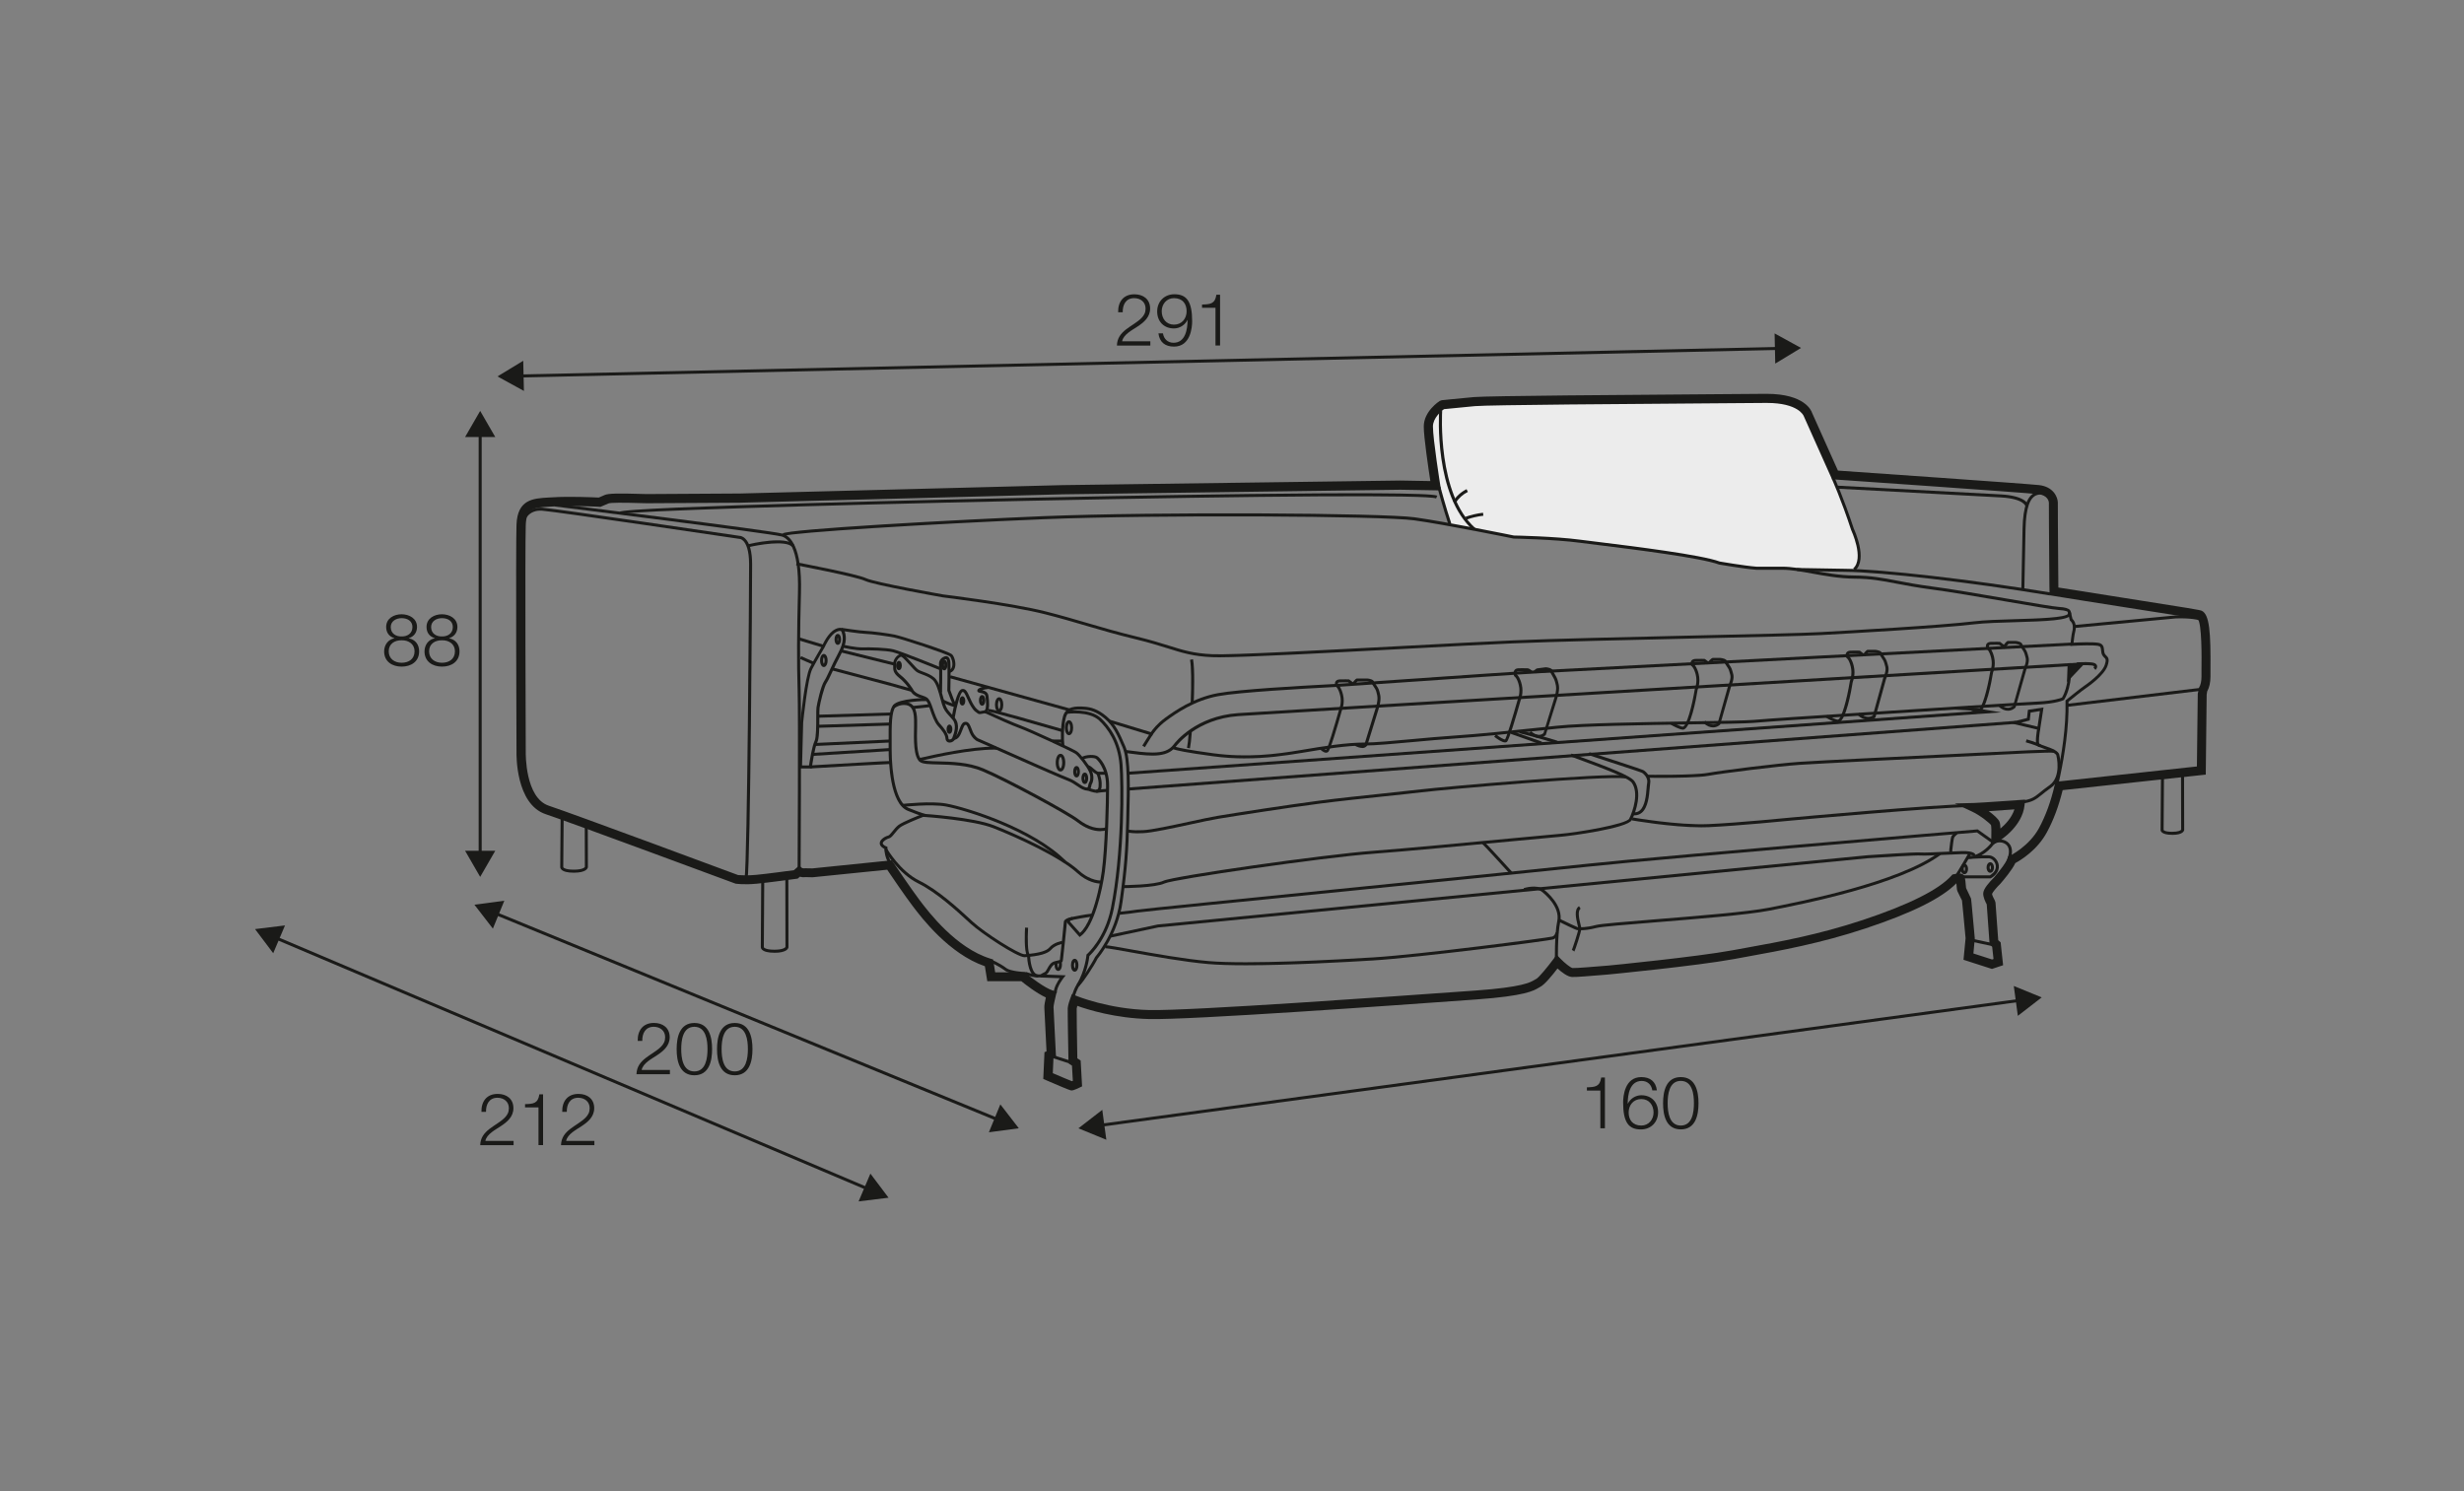 <?xml version="1.0" encoding="UTF-8"?>
<svg xmlns="http://www.w3.org/2000/svg" id="_org_100_Q" viewBox="0 0 570 345">
  <rect x="0" y="0" width="570" height="345" fill="#808080" stroke="none"/>
  <defs>
    <style>.cls-1{fill:#1a1a18;}.cls-2{fill:#ececec;}</style>
  </defs>
  <path class="cls-2" d="M335.15,121.15s5.33,1.19,6.65,1.45c1.32,.26,8.32,1.65,8.32,1.65,0,0,4.39,.11,6.76,.25s17.6,1.84,17.6,1.84l19.76,3s3.95,1,4.53,1.09,5,.75,5,.75c0,0,5.86,.24,7.76,.28,1.9,.04,11.75,.41,11.75,.41l5.65-.13s1.15-.83,1.15-2.01c0-1.18-.14-3.57-.76-5.24-.62-1.67-4.14-11.22-4.14-11.22l-5.4-13.91s-2.91-7.42-8.42-7.3-75.98,1.39-75.98,1.39c0,0-4.01,.71-4.48,3.22-.47,2.51,0,7.34,0,7.34l2.3,9.91,1.95,7.2Z"></path>
  <path class="cls-1" d="M281.74,152.07c-.52,0-.96,0-1.3-.02-4.4-.19-6.87-.96-10.3-2.04-1.96-.61-4.18-1.31-7.24-2.05-4.59-1.11-8.13-2.15-11.56-3.16-2.9-.85-5.9-1.74-9.56-2.67-7.89-2.01-23.53-3.9-23.69-3.92-.66-.12-15.81-2.79-18.01-3.81-2.12-.99-15.78-3.59-15.92-3.61l.13-.69c.57,.11,13.89,2.64,16.08,3.67,2.12,.99,17.66,3.73,17.82,3.76,.14,.02,15.82,1.92,23.76,3.94,3.67,.93,6.68,1.82,9.58,2.67,3.42,1,6.95,2.04,11.52,3.15,3.09,.75,5.32,1.45,7.29,2.06,3.37,1.06,5.81,1.82,10.11,2.01,4.46,.2,25.62-.94,44.3-1.92,9.93-.53,19.31-1.03,25.26-1.28,9.15-.39,26.54-.78,41.89-1.13,13.72-.31,25.57-.58,29.31-.79,6.38-.35,27.8-1.57,35.36-2.48,2.51-.3,6.14-.41,9.65-.51,4.96-.14,11.74-.34,12.2-1.27,.02-.03-.02-.1-.05-.15l.57-.41c.28,.39,.19,.71,.11,.87-.62,1.24-5.27,1.44-12.81,1.66-3.49,.1-7.11,.2-9.59,.5-7.58,.91-29.01,2.13-35.4,2.48-3.75,.21-15.61,.48-29.33,.79-15.34,.35-32.73,.75-41.87,1.13-5.94,.25-15.32,.75-25.25,1.28-17.27,.92-36.68,1.95-43.07,1.95Z"></path>
  <path class="cls-1" d="M187.76,177.79h-2.91l.28-10.66c.04-.45,1.04-10.47,2.19-12.66,1.07-2.04,2.73-4.83,2.89-5.1,.13-.3,1.3-2.96,3.01-3.8,.07-.04,.89-.49,1.55-.24,.28,.11,.49,.34,.6,.66,.28,.85,.81,2.44-.89,5.54-.78,1.43-1.42,2.82-1.94,3.93-.52,1.13-.94,2.01-1.29,2.54-.61,.9-1.48,4.53-1.66,5.76-.05,.33-.05,1.19-.05,2.18,0,2.67-.04,4.95-.47,5.81-.61,1.22-1.25,5.7-1.25,5.74l-.04,.3Zm-2.2-.7h1.59c.16-1.05,.71-4.51,1.28-5.65,.39-.79,.39-3.62,.39-5.5,0-1.06,0-1.9,.06-2.29,.16-1.03,1.01-4.93,1.77-6.05,.33-.48,.73-1.35,1.24-2.44,.52-1.12,1.17-2.52,1.96-3.97,1.55-2.83,1.1-4.18,.83-4.98-.05-.15-.13-.2-.19-.22-.27-.1-.77,.09-.98,.21-1.55,.76-2.69,3.45-2.7,3.47l-.02,.04s-1.77,2.97-2.88,5.09c-1.08,2.06-2.1,12.27-2.11,12.37l-.26,9.92Z"></path>
  <polygon class="cls-1" points="190.41 149.86 184.65 148.12 184.86 147.45 190.61 149.19 190.41 149.86"></polygon>
  <polygon class="cls-1" points="188.1 153.79 185.04 152.45 185.32 151.81 188.38 153.15 188.1 153.79"></polygon>
  <path class="cls-1" d="M219.68,171.8c-.05,0-.1,0-.15,0-.47-.06-.78-.42-.81-.93-.05-.92-.89-1.96-1.79-2.95-.75-.83-1.31-2.43-1.76-3.72-.23-.66-.43-1.23-.6-1.55-.36-.69-.55-.75-1.32-1.02-.21-.07-.46-.16-.75-.27-1.38-.53-1.77-1.27-1.85-1.46-.12-.21-1.11-1.85-2.69-3.1-1.37-1.09-1.35-1.88-1.34-2.58,0-.16,0-.33,0-.51-.08-.79,.53-1.76,1.15-2.16,.41-.27,.82-.32,1.17-.12,.46,.25,1.2,1.08,1.99,1.95,.57,.64,1.17,1.3,1.48,1.52,.26,.18,.68,.34,1.18,.53,.8,.3,1.8,.68,2.6,1.37,1.02,.89,1.58,2.97,2.03,4.64,.13,.5,.26,.97,.39,1.36,.37,1.16,.72,1.54,1.42,2.32,.25,.28,.54,.59,.88,1,1.29,1.55,.49,3.69,.15,4.61l-.09,.23c-.16,.48-.73,.85-1.27,.85Zm-8.39-12.19s.29,.63,1.46,1.08c.28,.11,.52,.19,.72,.26,.81,.28,1.22,.42,1.71,1.35,.2,.37,.4,.97,.64,1.65,.43,1.23,.96,2.76,1.62,3.48,.98,1.08,1.91,2.24,1.97,3.38,.01,.22,.11,.26,.21,.27,.24,.04,.6-.15,.67-.37,.02-.07,.05-.16,.09-.26,.3-.8,1-2.68-.03-3.92-.33-.4-.61-.71-.86-.98-.72-.79-1.15-1.27-1.57-2.57-.13-.4-.26-.88-.4-1.4-.42-1.58-.95-3.55-1.81-4.3-.7-.61-1.6-.94-2.39-1.24-.54-.2-1.01-.38-1.34-.62-.37-.27-.97-.92-1.59-1.62-.65-.72-1.45-1.61-1.81-1.81-.14-.08-.32,.01-.45,.09-.48,.32-.89,1.05-.84,1.51,.02,.2,.02,.4,.01,.59-.01,.64-.02,1.14,1.07,2.01,1.76,1.4,2.83,3.24,2.88,3.32l.02,.05Z"></path>
  <polygon class="cls-1" points="210.86 160.07 205.92 158.67 192.38 155.08 192.56 154.4 206.11 158 211.05 159.39 210.86 160.07"></polygon>
  <path class="cls-1" d="M219.82,155.66l-.23-.66c.35-.12,.57-.38,.67-.8,.2-.82-.16-1.97-.49-2.32-.63-.55-10.96-3.98-12.9-4.37-1.54-.31-5.16-.8-6.61-.85s-5.5-.68-5.68-.71l.11-.69s4.18,.65,5.59,.7c1.51,.06,5.12,.54,6.72,.87,1.4,.28,12.56,3.82,13.27,4.58,.51,.54,.91,1.95,.66,2.96-.16,.64-.54,1.09-1.12,1.29Z"></path>
  <path class="cls-1" d="M220.7,163.35c-.11-.07-.37-.23-1.54-3.5l-.02-.12c0-.05,.11-5.1,0-6.43-.04-.48-.16-.72-.25-.78h-.02s-.09,0-.09,0c-.1,.03-.94,.28-.86,1.19,.11,1.24,0,6.26,0,6.48l-.7-.02c0-.05,.11-5.2,0-6.4-.1-1.21,.86-1.79,1.39-1.93,.12-.05,.4-.07,.66,.09,.33,.21,.53,.65,.58,1.32,.1,1.3,.01,5.82,0,6.44,.48,1.35,1.1,2.91,1.27,3.12l-.41,.56Z"></path>
  <path class="cls-1" d="M221.19,163.62c-.98,0-3.06-1.03-3.3-1.15l.31-.63c.84,.42,2.37,1.08,2.98,1.08h.05l.04,.7s-.05,0-.08,0Z"></path>
  <path class="cls-1" d="M251.4,182.9c-.15,0-.33-.03-.51-.09-.67-.2-1.24-.59-1.85-1.01-.59-.4-1.19-.81-1.93-1.09-1.55-.59-7.75-3.33-8.01-3.44l-13.15-5.82c-.06-.03-1-.54-1.57-1.87-.11-.26-.21-.51-.3-.75-.39-1.01-.5-1.2-.83-1.1-.19,.06-.44,.73-.61,1.17-.39,1.02-.86,2.28-2.02,2.28v-.7c.68,0,1.04-.97,1.36-1.83,.29-.77,.54-1.43,1.06-1.59,1-.31,1.35,.62,1.7,1.52,.08,.23,.18,.47,.28,.72,.48,1.09,1.23,1.51,1.24,1.52l13.12,5.81c.06,.03,6.45,2.85,7.98,3.43,.82,.31,1.49,.77,2.08,1.17,.56,.38,1.09,.75,1.66,.92,.21,.06,.37,.07,.45,.03,.11-.07,.16-.32,.2-.53,.04-.22,.08-.43,.2-.6,.21-.3,.5-1.34-.03-2.49-.57-1.25-2.45-3.65-3.16-4.15-.71-.5-10.41-5.01-12.85-5.91-1.95-.72-5.49-2.29-7.97-3.46-.09-.04-.44,.04-.63,.08-.41,.08-.79,.16-1.06,0-.53-.33-.91-.66-1.17-1.02-.68-.91-1.1-1.85-1.43-2.61-.45-1.02-.68-1.45-.99-1.39-.47,.16-1.31,2.96-1.84,6.12l-.69-.11c.32-1.91,1.19-6.39,2.36-6.68,.93-.23,1.32,.71,1.8,1.78,.32,.73,.72,1.63,1.36,2.48,.21,.28,.54,.56,.98,.84,.1,.04,.37-.05,.55-.08,.38-.08,.78-.16,1.08-.02,2.84,1.34,6.24,2.82,7.91,3.44,2.32,.86,12.18,5.4,13.01,6,.78,.55,2.76,3.07,3.39,4.43,.64,1.39,.32,2.7-.03,3.19-.03,.04-.06,.21-.08,.32-.06,.33-.15,.77-.53,1-.14,.09-.31,.13-.5,.13Z"></path>
  <path class="cls-1" d="M217.41,155.06c-.82-.36-9.38-3.8-10.93-4.17-1.6-.37-5.33-.47-6.89-.42-1.64,.06-4.44-.58-4.56-.6l.15-.68s2.83,.65,4.38,.59c1.58-.05,5.4,.05,7.07,.44,1.64,.38,10.21,3.84,11.05,4.21l-.28,.64Z"></path>
  <polygon class="cls-1" points="206.87 154 194.46 150.93 194.63 150.25 207.03 153.33 206.87 154"></polygon>
  <polygon class="cls-1" points="247.59 164.66 219.71 156.91 219.89 156.24 247.77 163.99 247.59 164.66"></polygon>
  <path class="cls-1" d="M227.76,165.02v-.7s.06,0,.1-.05c.29-.33,.33-1.58,.1-3.18-.07-.53-.54-.65-1.13-.76-.32-.06-.58-.11-.7-.33-.07-.12-.07-.25-.02-.39,.29-.73,2.45-.9,2.47-.9v.7c-.26,0-.93,.13-1.39,.27,.56,.12,1.34,.38,1.47,1.31,.19,1.34,.3,3.08-.27,3.74-.17,.19-.39,.3-.63,.3Z"></path>
  <path class="cls-1" d="M245.55,169.34c-6.43-1.87-16.24-4.65-16.94-4.67v-.29s-.27-.31-.27-.31c.2-.17,.42-.33,17.4,4.6l-.2,.67Z"></path>
  <path class="cls-1" d="M258.93,211.66l-.08-.7c2.19-.24,3.74-.41,4.21-.51,.72-.14,25.88-2.68,52.5-5.36,22.57-2.27,45.9-4.62,51.85-5.27,7.8-.85,32.91-3.08,74.63-6.63l2.66-.23c8.71-.74,12.69-1.06,12.69-1.06h.13s3.98,2.82,3.98,2.82l-.4,.57-3.77-2.69c-.74,.06-4.75,.38-12.56,1.05l-2.66,.23c-41.71,3.55-66.82,5.78-74.62,6.63-5.95,.65-29.29,3-51.85,5.27-25.42,2.56-51.72,5.2-52.44,5.35-.49,.1-2,.27-4.27,.52Z"></path>
  <path class="cls-1" d="M249.74,216.79l-2.94-3.33c-.05-.15-.05-.42,.09-.67,.19-.32,.57-.53,1.13-.64l.3-.06c.74-.15,2.65-.53,4.15-.7,1.18-3.09,2.02-6.97,2.4-9.78,.74-5.46,.99-15.93,.99-19.86,0-4.22-2.22-6.08-2.31-6.16-.41-.33-2.17-.31-2.98,.15l-.34-.61c.96-.53,3.04-.67,3.77-.08,.26,.21,2.57,2.23,2.57,6.7,0,3.95-.25,14.46-.99,19.95-.57,4.18-2.46,12.69-5.58,14.91l-.25,.18Zm-2.26-3.59l2.36,2.64c.87-.75,1.66-2.08,2.34-3.71-1.4,.19-3.04,.51-3.71,.65l-.31,.06c-.47,.08-.61,.23-.65,.29-.02,.02-.02,.05-.03,.07Z"></path>
  <path class="cls-1" d="M244.45,229.75h-.7c0-1.22,.87-2.66,1.4-3.43l-4.5-.17,.04-.37c.04-.43,.41-.6,.7-.73,.19-.09,.39-.18,.5-.33,.13-.19,.25-.4,.38-.63,.37-.68,.79-1.45,1.72-1.69,.32-.09,.57-.15,.77-.19,.17-.04,.34-.08,.43-.11,0-.02,0-.03,0-.05,0-.1,.01-.24,.04-.42,.13-.81,.81-7.66,.86-8.25,0-.09,0-.23,.1-.39,.24-.39,.84-.66,1.85-.84l.13,.69c-1.05,.19-1.31,.43-1.36,.5v.06c-.04,.3-.74,7.47-.88,8.34-.02,.15-.03,.26-.04,.34-.03,.58-.27,.63-.97,.8-.19,.05-.43,.11-.75,.19-.64,.17-.95,.74-1.29,1.35-.14,.25-.27,.49-.42,.7-.12,.16-.27,.28-.42,.37l4.5,.17-.44,.54s-1.65,2.05-1.65,3.53Z"></path>
  <path class="cls-1" d="M240.19,226.15c-1.13,0-2.19-.34-2.62-.47-.07-.02-.12-.04-.15-.05l.06-.69c.07,0,.13,.02,.3,.07,.54,.17,2.2,.7,3.52,.29l.21,.67c-.43,.13-.89,.18-1.33,.18Z"></path>
  <path class="cls-1" d="M237.58,225.64c-.4-.02-3.96-.21-5.11-1.06-1.69-1.26-3.34-1.89-3.36-1.9l.25-.65c.07,.03,1.75,.67,3.52,1.99,.83,.62,3.7,.88,4.73,.92l-.03,.7Z"></path>
  <path class="cls-1" d="M248.55,230.81l-.67-.19c.07-.25,.72-2.49,1.5-3.22,.66-.62,3.02-4.13,3.95-5.99l.05-.07c.05-.05,4.57-5.28,5.61-12.75,1.12-7.97,1.38-12.2,1.54-18.68l.02-.99c.17-6.48,.34-13.17-.85-15.96-1.32-3.08-2.22-5.05-4.15-6.68-1.94-1.65-3.5-1.97-4.64-2.06-2.35-.19-3.81,.03-4.31,1.68-.59,1.97-.53,5.68-.38,6.47l-.69,.13c-.18-.96-.23-4.72,.39-6.81,.69-2.33,2.97-2.34,5.03-2.18,1.25,.1,2.94,.44,5.04,2.23,2.04,1.74,2.98,3.77,4.34,6.94,1.25,2.92,1.08,9.7,.91,16.25l-.02,.99c-.16,6.51-.43,10.76-1.54,18.76-1.03,7.36-5.35,12.6-5.75,13.08-.92,1.83-3.31,5.42-4.08,6.15-.54,.51-1.13,2.27-1.31,2.9Z"></path>
  <path class="cls-1" d="M266.53,170.22l-9.96-3.03,.2-.67,9.45,2.87c.38-.55,1.46-1.99,3.31-3.33,2.09-1.5,6.43-4.63,12.2-5.69,5.03-.92,19.29-1.7,25.38-2.03l1.59-.09c1.67-.09,8.48-.56,16.36-1.11,11.71-.81,26.28-1.82,31.32-2.1,8.36-.46,121.74-6.32,122.88-6.38l.04,.7c-1.15,.06-114.52,5.91-122.88,6.38-5.04,.28-19.61,1.29-31.31,2.1-7.88,.55-14.69,1.02-16.37,1.11l-1.59,.09c-5.55,.3-20.31,1.11-25.3,2.02-5.61,1.03-9.87,4.09-11.91,5.57-2.18,1.57-3.26,3.33-3.27,3.35l-.14,.23Z"></path>
  <path class="cls-1" d="M460.57,195.68l.08-1.93c.05-1.23,.02-2.57-.07-2.86-.25-.39-2.42-2.2-4.36-3.11l-4.02-1.89,4.44-.11c1.36-.03,10.5-.69,10.59-.69l1.24-.09-.12,1.24c-.5,5.11-5.88,8.34-6.11,8.48l-1.67,.98Zm-.51-8.01c1.19,.87,2.23,1.82,2.48,2.44,.14,.34,.21,.94,.23,1.59,1.16-.98,2.62-2.53,3.23-4.44-1.49,.11-3.92,.27-5.94,.41Z"></path>
  <path class="cls-1" d="M471.92,168.96l-7.35-1.74,4.34-1.1,.21-1.89,3.61-.55-.81,5.28Zm-4.41-1.76l3.83,.91,.55-3.59-2.14,.33-.21,1.84-2.04,.52Z"></path>
  <path class="cls-1" d="M467.66,185.93l-.08-.69c2.33-.27,3.02-.83,4.39-1.94,.53-.43,1.2-.97,2.09-1.59,2.89-2.01,1.66-6.84,1.65-6.89-.07-.59-1.88-1.22-2.85-1.57-1.08-.38-1.56-.56-1.72-.85-.42-.78,.05-3.41,.15-3.93l.69,.13c-.22,1.19-.44,3.06-.22,3.47,.1,.09,.78,.33,1.33,.52,1.5,.53,3.2,1.13,3.3,2.1,.05,.17,1.36,5.31-1.94,7.59-.87,.6-1.5,1.11-2.05,1.56-1.38,1.12-2.22,1.8-4.75,2.09Z"></path>
  <polygon class="cls-1" points="478.15 157.83 478.32 153.48 482.57 153.18 478.15 157.83"></polygon>
  <path class="cls-1" d="M288.07,175.47c-2.37,0-4.86-.14-7.48-.5-6.45-.86-8.53-1.39-9.16-1.6-1.09,1-2.62,1.45-4.82,1.45-1.79,0-4.12-.32-5.37-.49-.41-.05-.79-.11-.87-.11v-.7c.12,0,.38,.04,.97,.11,1.24,.17,3.54,.48,5.27,.48,2.44,0,3.9-.55,4.87-1.85,.5-.67,5.19-6.57,14.87-7.27,5.64-.41,190.56-11.45,192.43-11.57l.35-.02,.02,.35c.01,.2,.31,4.95-1.62,8.09l-.05,.09-.09,.05c-.07,.03-1.74,.83-5.9,1.03-4.09,.19-26.49,1.62-37.58,2.33l-6.15,.4c-9.01,.58-18.33,1.18-22.08,1.51-1.78,.15-7.32,.24-14.33,.34-11.22,.17-25.19,.38-31.04,1l-3.44,.36c-7.93,.84-14.19,1.5-20.6,1.94-2.93,.2-6.16,.5-9.27,.78-4.58,.42-8.91,.82-11.38,.82-4.12,0-9.4,.84-14.46,1.7-4.02,.68-8.33,1.27-13.08,1.27Zm-16.11-2.67c.84,.23,3.08,.72,8.73,1.48,7.77,1.04,14.37,.25,20.35-.77,5.3-.9,10.4-1.71,14.58-1.71,2.44,0,6.75-.4,11.31-.82,3.12-.29,6.35-.58,9.29-.78,6.4-.44,12.65-1.1,20.58-1.94l3.45-.36c5.88-.62,19.87-.83,31.1-1,6.72-.1,12.53-.19,14.28-.34,3.76-.33,13.08-.93,22.1-1.51l6.15-.4c11.09-.72,33.5-2.14,37.59-2.34,3.47-.17,5.15-.76,5.53-.92,1.48-2.48,1.51-6.11,1.48-7.24-9.2,.55-186.54,11.14-192.06,11.54-9.53,.69-14.17,6.73-14.36,6.99-.02,.03-.05,.07-.08,.1Z"></path>
  <path class="cls-1" d="M260.99,179.25l-.05-.7,196.27-14.03c-1.18-.15-3.67-.28-5.01-.34l.03-.7c.19,0,4.65,.2,5.64,.44,.95,.23,2.08,.41,2.09,.41l2.99,.48-201.96,14.43Z"></path>
  <path class="cls-1" d="M255.85,179.25h-1.78c-.51,0-1.04-.46-1.56-.9-.25-.21-.66-.56-.8-.58l-.08-.69c.43-.07,.82,.29,1.33,.74,.36,.31,.86,.73,1.11,.73h1.78v.7Z"></path>
  <path class="cls-1" d="M253.77,183.43c-.91,0-2.09-.49-2.24-.56l.28-.64c.42,.18,1.63,.62,2.21,.48,.1-.02,.4-.09,2.17-.21l.05,.7c-1.5,.11-1.94,.17-2.07,.2-.13,.03-.26,.04-.4,.04Z"></path>
  <polygon class="cls-1" points="261.3 182.88 261.24 182.18 466.36 166.77 466.41 167.47 261.3 182.88"></polygon>
  <path class="cls-1" d="M253.61,183.42l-.08-.69c.39-.05,.68-.19,.62-1.52-.06-1.25-.51-2.16-.51-2.17l.62-.31s.52,1.04,.59,2.44c.05,1.09-.06,2.11-1.23,2.25Z"></path>
  <path class="cls-1" d="M452.49,203.48l-.58-.39c1.38-2.05,3.41-5.64,3.43-5.68l.61,.34s-2.06,3.65-3.46,5.72Z"></path>
  <path class="cls-1" d="M256.89,216.94l-.15-.68,11.09-2.37,164.17-16.02c.46-.03,11.16-.78,12.32-.64,.69,.07,3.37-.05,5.72-.16,1.45-.07,2.88-.14,3.87-.16,2.72-.05,3.08,.65,3.1,.96l-.35,.03-.33,.1s-.25-.44-2.41-.39c-.99,.02-2.4,.09-3.85,.16-2.49,.12-5.08,.24-5.83,.16-.86-.08-8.36,.38-12.19,.64l-164.12,16.01-11.05,2.36Z"></path>
  <path class="cls-1" d="M359.7,222.76c0-.26-.13-6.47,.54-9.64,.7-3.31-2.87-6.26-3.6-6.82-1.28-.99-3.94-.15-3.97-.14l-.21-.67c.12-.04,3.04-.95,4.61,.26,.78,.6,4.64,3.79,3.86,7.52-.66,3.09-.53,9.42-.53,9.48h-.7Z"></path>
  <path class="cls-1" d="M349.36,202.25c-1.65-1.82-6.05-6.64-6.54-7.04l.44-.54c.62,.51,6.37,6.84,6.61,7.11l-.52,.47Z"></path>
  <path class="cls-1" d="M254.66,204.43c-.8,0-3.06-.23-5.56-2.52-3.84-3.51-13.69-8.09-19.37-10.31-4.57-1.79-15.15-2.54-16.15-2.61-1.56,.61-4.59,1.86-5.34,2.45-.45,.35-.87,.88-1.25,1.34-.5,.62-.89,1.11-1.32,1.19-.52,.11-1.46,.71-1.46,1.12,0,.32,.56,.64,.84,.74l.24,.09v.25s-.04,1.82,.89,3.22l-.59,.39c-.85-1.28-.99-2.81-1.01-3.39-.38-.18-1.07-.61-1.07-1.3,0-.97,1.46-1.69,2.02-1.8,.17-.03,.6-.56,.91-.94,.4-.5,.86-1.06,1.36-1.46,1.04-.81,5.41-2.5,5.59-2.58l.07-.03h.08c.47,.03,11.56,.76,16.44,2.67,3.96,1.55,15.22,6.45,19.58,10.44,2.81,2.57,5.28,2.32,5.31,2.33l.08,.69s-.13,.01-.3,.01Z"></path>
  <path class="cls-1" d="M237.02,221.47c-1.8,0-10.08-5.54-12.45-7.71l-.54-.49c-2.77-2.54-7.41-6.8-11.62-8.88-4.55-2.24-7.69-7.4-7.8-7.71l.67-.22-.33,.11,.32-.14s2.95,5.11,7.45,7.33c4.3,2.12,8.99,6.42,11.78,8.99l.53,.49c2.91,2.66,10.64,7.53,11.95,7.53h.03c3.82-.25,5.18-.95,5.65-1.49,1.14-1.32,2.98-1.57,3.06-1.58l.09,.69s-1.66,.23-2.62,1.34c-.82,.95-2.83,1.52-6.14,1.73-.02,0-.03,0-.05,0Z"></path>
  <path class="cls-1" d="M356.46,172.26c-3.74-1.31-6.95-2.46-6.95-2.46l.24-.66s3.22,1.14,6.95,2.45l-.23,.66Z"></path>
  <path class="cls-1" d="M259.81,205.49v-.7c.07,0,7.25-.04,9.34-1.03,2.33-1.1,37.24-6.09,48.51-6.92,7.51-.56,21.85-1.92,32.32-2.91,5.35-.51,9.57-.91,10.77-1,4.18-.32,15.51-2.27,16.13-3.52,.92-1.85,2.25-5.97,.63-8.27-.84-1.21-7-3.48-13.52-5.88l-.68-.25,.24-.66,.68,.25c7.99,2.94,12.93,4.82,13.86,6.13,1.8,2.57,.48,6.86-.59,8.99-.97,1.95-14.52,3.74-16.7,3.9-1.19,.09-5.42,.49-10.76,1-10.47,.99-24.81,2.35-32.34,2.91-11.88,.88-46.25,5.91-48.26,6.86-2.23,1.05-9.33,1.09-9.64,1.09Z"></path>
  <path class="cls-1" d="M214.07,189.03c-.1,0-.79-.11-4.1-1.44-4.09-1.64-4.4-11.27-4.4-14.18v-1.63c-.02-4.17-.04-7.46,1.12-8.74,1.34-1.48,7.44-1.57,7.81-1.54l-.07,.7c-.49-.06-6.17,.15-7.22,1.31-.97,1.07-.96,4.41-.94,8.27v1.63c0,5.77,1.05,12.35,3.97,13.53,3.22,1.3,3.87,1.39,3.9,1.39l-.06,.7Z"></path>
  <path class="cls-1" d="M187.48,177.79l-.04-.7c18.61-1.1,18.64-1.06,18.77-.98l-.18,.3-.03,.35h-.02c-.81,0-13.57,.74-18.48,1.03Z"></path>
  <path class="cls-1" d="M189.17,166.06v-.7c.24,0,11.23-.34,17.01-.52l.02,.7c-.69,.02-16.79,.52-17.03,.52Z"></path>
  <rect class="cls-1" x="189.15" y="167.43" width="16.87" height=".7" transform="translate(-5.14 6.25) rotate(-1.79)"></rect>
  <path class="cls-1" d="M188.51,172.6l-.03-.7c4-.19,16.98-.81,17.45-.81h0l-.03,.7h0c-.36,0-11.53,.53-17.39,.81Z"></path>
  <rect class="cls-1" x="187.93" y="173.62" width="18.01" height=".7" transform="translate(-10.49 12.65) rotate(-3.58)"></rect>
  <path class="cls-1" d="M143.76,118.9l-.09-.24-.38-.24c.76-1.23,83.82-3.02,93.28-3.23,15.47-.33,92.82-1.89,95.92-.51l-.28,.64c-1.88-.84-38.99-.62-94.57,.55-50.18,1.06-92.29,2.42-93.87,3.03Z"></path>
  <path class="cls-1" d="M335.04,121.26c-1.12-3.31-2.52-8.46-2.53-8.51l.68-.18c.01,.05,1.41,5.18,2.52,8.47l-.66,.22Z"></path>
  <path class="cls-1" d="M475.87,182.87l-.68-.16c.25-1.04,.46-2.03,.74-3.37l.05-.26c.92-4.37,1.99-10.83,1.84-16.86v-.17s.13-.11,.13-.11c.13-.1,3.1-2.53,4.2-3.28,.41-.28,4.04-2.79,4.74-4.82,.4-1.18,.21-1.36-.1-1.66-.15-.15-.34-.33-.49-.62-.18-.35-.22-.73-.25-1.07-.06-.67-.12-.96-.72-1.06-1.15-.19-3.86-.12-6,0l-.4,.02,.04-.4c0-.08,.18-2.04,.4-2.89,.3-1.13,.15-1.96-.47-2.51l-.08-.07-.48-1.94v-.07s-.27-.33-2.04-.43c-1.23-.07-6.18-.92-11.91-1.91-6.22-1.07-13.26-2.28-17.62-2.85-3.35-.44-5.85-.92-8.05-1.34-3.31-.64-5.93-1.14-9.75-1.16-3.45-.02-6.75-.63-9.66-1.16-2.52-.46-4.9-.89-7-.89h-6.02c-2.88-.22-8.55-1.2-8.61-1.21-4.3-1.58-19.77-3.49-28.07-4.52-1.72-.21-3.17-.39-4.18-.53-5.88-.78-15.2-.96-15.29-.96-.22-.04-15.69-3.21-23.01-4.22-7.19-1-59.63-1.32-85.69-.26-26.63,1.09-58.57,3.13-59.95,3.84l-.45-.54c1.09-1.04,40.45-3.19,60.37-4.01,26.09-1.06,78.6-.74,85.81,.26,7.34,1.02,22.83,4.19,22.99,4.22h0c.3,0,9.46,.18,15.3,.96,1.01,.13,2.45,.31,4.17,.52,8.33,1.03,23.85,2.95,28.17,4.54h0s5.65,.97,8.45,1.19h6c2.17,0,4.57,.44,7.13,.9,2.88,.52,6.14,1.12,9.53,1.14,3.88,.03,6.52,.53,9.87,1.18,2.19,.42,4.68,.9,8.01,1.34,4.37,.57,11.42,1.79,17.65,2.86,5.71,.98,10.64,1.83,11.83,1.89,1.38,.07,2.21,.32,2.55,.75,.12,.15,.15,.3,.16,.39l.4,1.62c.75,.74,.95,1.79,.6,3.14-.15,.57-.28,1.75-.35,2.37,1.38-.07,4.39-.19,5.74,.03,1.17,.19,1.25,1.05,1.31,1.68,.03,.3,.06,.59,.17,.82,.1,.19,.23,.31,.36,.44,.48,.46,.78,.91,.27,2.39-.75,2.2-4.3,4.7-5,5.18-.95,.64-3.42,2.64-4.02,3.13,.12,6.04-.94,12.49-1.86,16.85l-.05,.26c-.28,1.34-.49,2.34-.74,3.38Z"></path>
  <path class="cls-1" d="M263.02,192.8c-.63,0-1.12-.04-2.24-.17l.08-.69c1.74,.19,1.88,.18,3.52,.13,1.96-.07,6.7-1.1,10.88-2,2.5-.54,4.85-1.05,6.34-1.3,4.3-.72,16.5-2.61,23.54-3.52,4.37-.57,10.07-1.17,15.1-1.7,3.29-.35,6.31-.67,8.54-.93,5.36-.64,42.49-3.87,47.42-3.21l-.09,.69c-4.92-.68-41.9,2.57-47.24,3.21-2.23,.27-5.26,.58-8.55,.93-5.03,.53-10.73,1.13-15.09,1.7-7.03,.91-19.22,2.8-23.52,3.52-1.47,.24-3.81,.75-6.3,1.29-4.21,.91-8.99,1.94-10.95,2.01-.63,.02-1.06,.04-1.43,.04Z"></path>
  <path class="cls-1" d="M254.57,192.31c-1.76,0-3.65-.74-5.47-2.16-2.23-1.73-16.33-9.37-21.86-11.7-3.37-1.42-7.31-1.51-10.18-1.58-2.06-.05-3.55-.08-4.24-.56-1.54-1.08-1.44-5.22-1.37-8.24v-.57c.07-2.89-.43-4.11-1.79-4.35-1.53-.26-2.71,.66-2.72,.67l-.44-.55c.05-.05,1.44-1.14,3.28-.82,2.17,.38,2.43,2.65,2.38,5.05v.57c-.07,2.54-.17,6.79,1.06,7.65,.51,.36,2.05,.39,3.85,.43,2.93,.07,6.94,.16,10.44,1.63,5.56,2.34,19.76,10.04,22.01,11.8,2.21,1.73,4.5,2.37,6.45,1.82l.19,.67c-.52,.15-1.05,.22-1.6,.22Z"></path>
  <path class="cls-1" d="M246.09,199.65c-7.47-7.48-22.6-12.18-27.26-13.05-3.42-.64-9.9,.08-9.97,.09l-.08-.69c.27-.03,6.65-.74,10.17-.08,4.72,.88,20.04,5.64,27.63,13.24l-.5,.49Z"></path>
  <path class="cls-1" d="M288.13,223.33c-3.32,0-6.31-.08-8.61-.28-5.59-.48-12.72-1.77-17.93-2.7-2.86-.52-5.12-.92-5.93-.97l.04-.7c.86,.05,3.02,.44,6.01,.98,5.2,.94,12.32,2.22,17.87,2.7,9.22,.79,29.68-.33,38.05-.85,11.07-.68,40.62-4.57,41.48-4.83,.63-.22,.71-.91,.71-.94l.69,.07s-.12,1.16-1.17,1.53c-1.07,.38-31.58,4.25-41.66,4.87-6.31,.39-19.47,1.12-29.55,1.12Z"></path>
  <path class="cls-1" d="M365.71,215.23c-.33,0-.57-.02-.72-.03h-.11c-.09,0-.31,0-4.36-1.99l.31-.63c1.79,.88,3.84,1.84,4.11,1.92,0,0,.04,0,.11,0,.43,.04,1.77,.13,4.09-.48,1.15-.31,6.69-.75,13.7-1.32,9.51-.77,21.36-1.72,26.24-2.67,7.44-1.45,30.08-5.88,39.5-12.84l.42,.56c-9.54,7.05-32.3,11.5-39.78,12.96-4.92,.96-16.79,1.92-26.32,2.69-6.7,.54-12.48,1-13.57,1.29-1.67,.44-2.87,.53-3.61,.53Z"></path>
  <path class="cls-1" d="M378.08,188.65c-.12,0-.25,0-.38-.02l.08-.69c.61,.06,1.13-.07,1.55-.42,1.24-1.02,1.45-3.63,1.58-5.19,.04-.5,.07-.89,.13-1.15,.25-1.16-.78-2.11-1.16-2.36-.15-.08-1.69-.65-12.41-4.12l.21-.67c12.14,3.92,12.46,4.12,12.57,4.19,.76,.48,1.77,1.7,1.48,3.09-.04,.21-.08,.6-.11,1.06-.14,1.67-.36,4.47-1.83,5.68-.48,.4-1.05,.59-1.7,.59Z"></path>
  <path class="cls-1" d="M360.12,172.06c-3.22-1.03-8.37-2.37-8.64-2.42l.05-.7c.2,0,5.75,1.48,8.8,2.45l-.21,.67Z"></path>
  <path class="cls-1" d="M393.53,191.41c-6.87,0-15.9-1.58-16-1.6l.12-.69c.11,.02,10.59,1.85,17.51,1.55,6.93-.3,18.92-1.5,19.04-1.51,1.45-.13,34.04-3.11,41.17-3.11,.36,0,.66,0,.88,.02l-.05,.7c-.21-.02-.49-.02-.84-.02-7.08,0-40.73,3.08-41.09,3.11-.12,.01-12.13,1.21-19.07,1.52-.54,.02-1.09,.03-1.66,.03Z"></path>
  <path class="cls-1" d="M384.04,179.97c-1.65,0-2.83-.02-2.97-.02v-.7c.12,0,10.8,.14,13.99-.44,3.33-.6,16.25-2.22,21.32-2.56,4.86-.32,23.49-1.23,33.74-1.72,2.06-.1,4.49-.22,7.01-.35,10.02-.51,17.19-.86,18.09-.71l-.11,.69c-.94-.16-10.36,.33-17.94,.72-2.52,.13-4.95,.25-7.01,.35-10.24,.49-28.88,1.4-33.73,1.72-5.04,.33-17.92,1.95-21.24,2.55-2.2,.4-7.69,.47-11.14,.47Z"></path>
  <path class="cls-1" d="M471.82,172.87c-1.18-.58-3.18-1.13-3.2-1.13l.19-.68c.08,.02,2.09,.58,3.32,1.18l-.31,.63Z"></path>
  <path class="cls-1" d="M212.67,176.08c-.13,0-.16-.05-.23-.14l.28-.21-.03-.35c.07,0,.33-.07,.75-.17,2.75-.63,11.1-2.52,17.07-2.48v.7c-.11,0-.22,0-.33,0-5.85,0-13.91,1.85-16.59,2.46-.53,.12-.79,.18-.93,.18Z"></path>
  <polygon class="cls-1" points="248.26 246.34 242.54 244.49 242.75 243.83 248.47 245.67 248.26 246.34"></polygon>
  <path class="cls-1" d="M364.21,220.16l-.28-.21-.31-.17c.14-.3,1.5-4.31,1.5-4.91,0-.14-.09-.51-.18-.87-.35-1.42-.88-3.58,.34-4.34l.37,.59c-.79,.5-.3,2.51-.04,3.58,.11,.47,.2,.82,.2,1.04,0,.72-1.43,5.03-1.61,5.28Z"></path>
  <path class="cls-1" d="M240.12,226.15c-2.22-.07-2.49-4.11-2.53-4.97-.74-1.13-.51-5.64-.46-6.57l.7,.04c-.16,2.68-.07,5.72,.36,6.16l.1,.1v.14c.03,1.21,.42,4.36,1.86,4.41l-.02,.7Z"></path>
  <path class="cls-1" d="M190.58,154.33c-.5,0-.87-.64-.87-1.52s.37-1.51,.87-1.51,.87,.64,.87,1.51-.37,1.52-.87,1.52Zm0-2.29c-.07,.11-.17,.36-.17,.77s.1,.66,.17,.77c.07-.11,.17-.37,.17-.77s-.1-.66-.17-.77Z"></path>
  <path class="cls-1" d="M207.95,155.05c-.4,0-.67-.44-.67-1.07s.28-1.07,.67-1.07,.67,.44,.67,1.07-.28,1.07-.67,1.07Z"></path>
  <path class="cls-1" d="M219.64,169.78c-.4,0-.67-.44-.67-1.07s.28-1.07,.67-1.07,.67,.44,.67,1.07-.28,1.07-.67,1.07Z"></path>
  <path class="cls-1" d="M222.63,163.23c-.4,0-.67-.44-.67-1.07s.28-1.07,.67-1.07,.67,.44,.67,1.07-.28,1.07-.67,1.07Z"></path>
  <path class="cls-1" d="M245.33,178.5c-.73,0-1.11-1.03-1.11-2.05s.38-2.05,1.11-2.05,1.1,1.03,1.1,2.05-.38,2.05-1.1,2.05Zm0-3.4c-.1,.02-.41,.46-.41,1.35s.31,1.33,.41,1.35c.09-.02,.4-.46,.4-1.35s-.31-1.33-.4-1.35Z"></path>
  <path class="cls-1" d="M249.04,179.87c-.46,0-.78-.54-.78-1.32s.32-1.32,.78-1.32,.78,.54,.78,1.32-.32,1.32-.78,1.32Zm0-1.82c-.04,.11-.08,.28-.08,.51s.04,.4,.08,.5c.04-.11,.08-.28,.08-.5s-.04-.4-.08-.51Z"></path>
  <path class="cls-1" d="M250.95,181.39c-.46,0-.78-.54-.78-1.32s.32-1.32,.78-1.32,.78,.54,.78,1.32-.32,1.32-.78,1.32Zm0-1.82c-.04,.11-.08,.28-.08,.51s.04,.4,.08,.5c.04-.11,.08-.28,.08-.5s-.04-.4-.08-.51Z"></path>
  <path class="cls-1" d="M248.61,224.81c-.51,0-.86-.61-.86-1.49s.35-1.49,.86-1.49,.86,.61,.86,1.49-.35,1.49-.86,1.49Zm0-2.24c-.07,.11-.16,.36-.16,.74s.09,.63,.16,.74c.07-.11,.16-.36,.16-.74s-.09-.63-.16-.74Z"></path>
  <path class="cls-1" d="M244.8,224.64c-.51,0-.86-.61-.86-1.49,0-.19,.02-.37,.05-.54l.69,.13c-.02,.13-.04,.26-.04,.41,0,.39,.09,.63,.16,.75,.07-.11,.16-.36,.16-.75,0-.18-.02-.36-.06-.51l.67-.19c.06,.21,.09,.45,.09,.7,0,.88-.35,1.49-.86,1.49Z"></path>
  <path class="cls-1" d="M247.29,170.1c-.63,0-.96-.87-.96-1.73s.33-1.73,.96-1.73,.96,.87,.96,1.73-.33,1.73-.96,1.73Zm-.02-2.75s-.24,.4-.24,1.03,.21,.99,.28,1.03c.04-.04,.24-.4,.24-1.03s-.2-.99-.28-1.03Z"></path>
  <path class="cls-1" d="M231.13,164.77c-.63,0-.96-.87-.96-1.72s.33-1.73,.96-1.73,.96,.87,.96,1.73-.33,1.72-.96,1.72Zm-.02-2.75s-.24,.4-.24,1.03,.2,.99,.28,1.03c.04-.04,.24-.4,.24-1.03s-.2-.99-.28-1.03Z"></path>
  <path class="cls-1" d="M227.2,163.27c-.44,0-.74-.51-.74-1.23s.31-1.23,.74-1.23,.74,.51,.74,1.23-.3,1.23-.74,1.23Zm0-1.59c-.02,.09-.04,.21-.04,.36s.02,.27,.04,.36c.02-.09,.04-.21,.04-.36s-.02-.27-.04-.36Z"></path>
  <path class="cls-1" d="M218.43,155.09c-.44,0-.74-.51-.74-1.23s.3-1.23,.74-1.23,.74,.51,.74,1.23-.31,1.23-.74,1.23Zm0-1.59c-.02,.09-.04,.21-.04,.36s.02,.27,.04,.36c.02-.09,.04-.21,.04-.36s-.02-.27-.04-.36Z"></path>
  <path class="cls-1" d="M193.81,149.19c-.45,0-.76-.52-.76-1.26s.31-1.26,.76-1.26,.76,.52,.76,1.26-.31,1.26-.76,1.26Zm0-1.68c-.03,.1-.06,.24-.06,.42s.03,.32,.06,.42c.03-.1,.06-.24,.06-.42s-.03-.32-.06-.42Z"></path>
  <path class="cls-1" d="M315.13,173.05c-.48,0-1.06-.17-1.73-.52l.32-.62c1.05,.55,1.55,.47,1.74,.38,.17-.08,.22-.21,.22-.22l2.54-8.2c.64-2.05,.43-2.84,.24-3.53-.03-.1-.06-.21-.08-.31-.1-.43-.45-.93-.72-1.33-.22-.32-.39-.57-.45-.78-.07-.07-.53-.21-.94-.25h-2.24c-.13,.12-.43,.47-.68,.8l-.56-.42c.81-1.07,1.01-1.07,1.15-1.07h2.37c.45,.04,1.42,.2,1.58,.77,.02,.1,.21,.36,.35,.57,.31,.45,.69,1,.82,1.56l.08,.29c.21,.79,.45,1.68-.25,3.93l-2.53,8.17s-.12,.45-.6,.67c-.18,.08-.39,.13-.63,.13Z"></path>
  <path class="cls-1" d="M306.77,174.15c-.64,0-1.32-.69-1.41-.79l.51-.48c.32,.34,.82,.65,.96,.55,.32-.4,1.77-5.13,2.97-9.35,.02-.06,.63-1.49,.21-3.2-.39-1.63-.96-2-.96-2l-.1-.06-.05-.11c-.02-.06-.23-.61,.05-1.06,.12-.19,.39-.43,.93-.46,1.07-.05,2.08,0,2.12,0h.1s1.09,.81,1.09,.81l-.42,.56-.92-.68c-.28,0-1.1-.04-1.94,0-.11,0-.31,.03-.37,.14-.06,.09-.04,.23-.02,.34,.25,.21,.79,.82,1.16,2.35,.48,1.94-.21,3.53-.24,3.6-.96,3.41-2.68,9.27-3.2,9.67-.15,.12-.32,.17-.49,.17Z"></path>
  <g>
    <path class="cls-1" d="M355.95,170.71c-.63,0-1.4-.25-2.26-1.04l.48-.51c1.56,1.44,2.61,.7,2.88,.47l2.5-8.09c.64-2.06,.43-2.84,.24-3.54-.03-.1-.05-.2-.08-.3-.11-.45-.46-1.05-.74-1.53-.24-.41-.38-.65-.43-.84-.07-.07-.53-.21-.94-.25l-1.87,.25s-.3,.23-.48,.46l-.56-.42c.12-.16,.63-.74,.99-.74l1.91-.25c.49,.04,1.47,.2,1.62,.76,.03,.11,.2,.41,.36,.67,.3,.52,.68,1.17,.81,1.72l.07,.28c.21,.79,.45,1.68-.25,3.93l-2.61,8.31s-.64,.66-1.66,.66Z"></path>
    <path class="cls-1" d="M348.17,171.77c-.73,0-1.84-.78-2.52-1.32l.43-.55c.86,.68,1.82,1.23,2.1,1.17,.3-.39,1.75-5.11,2.95-9.34,.02-.06,.63-1.49,.22-3.2-.39-1.62-.96-1.99-.96-2l-.1-.07-.05-.12c-.03-.08-.25-.78,.08-1.28,.13-.19,.38-.42,.88-.44,.8-.04,1.39-.02,1.79,0,.14,0,.25,0,.34,0,.46,0,1.01,.5,1.17,.65l-.49,.5c-.24-.23-.57-.46-.68-.46-.1,0-.22,0-.37,0-.38-.01-.96-.03-1.73,0-.25,.01-.31,.11-.33,.14-.1,.14-.07,.4-.03,.57,.26,.21,.79,.82,1.16,2.35,.47,1.94-.21,3.53-.24,3.6-.96,3.41-2.68,9.27-3.2,9.67-.11,.09-.26,.13-.42,.13Z"></path>
  </g>
  <path class="cls-1" d="M396.27,168.3c-.63,0-1.4-.25-2.26-1.04l.48-.51c1.55,1.43,2.61,.71,2.88,.47l2.41-8.58c.74-1.74,.57-2.32,.37-2.93-.04-.14-.08-.27-.12-.42-.1-.43-.44-.93-.72-1.33-.22-.32-.39-.57-.45-.79-.07-.07-.53-.21-.94-.25h-1.6c-.15,.13-.5,.47-.66,.66l-.54-.44s.75-.92,1.1-.92h1.74c.45,.04,1.42,.2,1.58,.77,.03,.1,.21,.36,.35,.57,.31,.45,.69,1,.82,1.56,.03,.13,.07,.25,.11,.37,.22,.71,.45,1.44-.38,3.37l-2.51,8.78s-.64,.66-1.66,.66Z"></path>
  <path class="cls-1" d="M389.29,168.81c-.77,0-2.32-.87-2.8-1.15l.36-.6c.95,.56,2.2,1.12,2.46,1.06,.85-.16,2.09-4.66,2.76-8.74,.03-.1,.63-1.53,.22-3.24-.39-1.62-.96-1.99-.96-2l-.1-.06-.05-.11c-.02-.06-.23-.61,.05-1.06,.12-.19,.39-.43,.93-.46,1.07-.05,2.08,0,2.12,0h.1s.88,.65,.88,.65l-.42,.56-.71-.52c-.28,0-1.09-.04-1.94,0-.11,0-.31,.03-.37,.14-.06,.09-.04,.23-.02,.34,.25,.21,.79,.82,1.16,2.35,.47,1.94-.21,3.53-.24,3.6-.32,2.02-1.58,8.92-3.3,9.24-.04,0-.09,.01-.14,.01Z"></path>
  <path class="cls-1" d="M432.16,166.54c-.69,0-1.56-.26-2.49-1.13l.48-.51c1.55,1.45,2.76,.86,3.09,.65l2.41-8.71c.75-1.77,.56-2.37,.37-2.99-.04-.14-.08-.28-.12-.42-.1-.44-.44-.95-.72-1.35-.22-.33-.39-.58-.45-.8-.07-.08-.53-.21-.94-.25h-1.61c-.13,.12-.42,.46-.65,.76l-.56-.42c.79-1.03,.98-1.03,1.11-1.03h1.74c.45,.05,1.42,.21,1.58,.78,.03,.1,.21,.37,.35,.59,.31,.45,.69,1.02,.82,1.59,.03,.13,.07,.25,.11,.38,.22,.72,.45,1.46-.38,3.43l-2.46,8.9-.09,.07s-.64,.5-1.6,.5Z"></path>
  <path class="cls-1" d="M425.16,167.2c-.77,0-2.32-.89-2.8-1.18l.36-.6c.94,.56,2.12,1.15,2.45,1.08,.84-.16,2.09-4.75,2.76-8.91,.03-.1,.63-1.56,.22-3.3-.39-1.66-.95-2.03-.96-2.04l-.1-.06-.05-.11c-.02-.06-.23-.62,.06-1.08,.13-.19,.39-.43,.92-.46,1.08-.05,2.08,0,2.12,0h.11s1.05,.8,1.05,.8l-.42,.56-.88-.66c-.28-.01-1.09-.04-1.93,0-.13,0-.31,.04-.37,.14-.06,.09-.05,.25-.02,.36,.25,.21,.79,.83,1.16,2.39,.47,1.98-.21,3.59-.24,3.66-.32,2.06-1.58,9.08-3.3,9.4-.04,0-.09,.01-.14,.01Z"></path>
  <path class="cls-1" d="M457.59,164.89c-.75,0-2.14-.7-2.57-.93l.33-.62c.86,.45,2.01,.91,2.28,.84,.84-.16,2.09-4.66,2.76-8.74,.03-.1,.64-1.53,.22-3.24-.4-1.62-.96-2-.97-2l-.1-.06-.05-.11c-.02-.06-.23-.61,.05-1.06,.12-.19,.39-.43,.93-.46,1.07-.05,2.08,0,2.12,0h.1s.87,.65,.87,.65c.66-.87,.83-.87,.97-.87h1.74c.45,.04,1.42,.2,1.57,.77,.03,.1,.21,.36,.35,.57,.31,.45,.69,1,.83,1.56,.03,.13,.07,.25,.11,.37,.22,.71,.45,1.44-.38,3.37l-2.5,8.77s-.65,.7-1.66,.74c-.77,.03-1.55-.3-2.31-1l.48-.51c.62,.57,1.2,.85,1.81,.82,.57-.03,.98-.34,1.12-.46l2.42-8.59c.75-1.74,.56-2.32,.37-2.93-.04-.14-.08-.27-.12-.42-.1-.43-.45-.93-.72-1.33-.22-.32-.39-.57-.45-.79-.07-.07-.52-.21-.93-.25h-1.62c-.14,.13-.46,.53-.71,.86l-.21,.28-1.26-.93c-.28-.01-1.09-.04-1.94,0-.11,0-.31,.03-.37,.14-.06,.09-.04,.23-.02,.34,.25,.21,.79,.82,1.16,2.35,.47,1.95-.21,3.53-.24,3.6-.32,2.02-1.58,8.92-3.29,9.24-.05,0-.11,.01-.17,.01Z"></path>
  <path class="cls-1" d="M460.41,201.93c-.48,0-.85-.52-.85-1.22s.37-1.22,.85-1.22,.85,.52,.85,1.22-.36,1.22-.85,1.22Zm-.02-1.74s-.13,.21-.13,.52,.12,.5,.17,.52c.01-.02,.13-.21,.13-.52s-.12-.5-.17-.52Z"></path>
  <path class="cls-1" d="M454.42,202.26c-.48,0-.85-.52-.85-1.22s.37-1.22,.85-1.22,.85,.53,.85,1.22-.36,1.22-.85,1.22Zm-.02-1.74s-.13,.21-.13,.52,.12,.5,.17,.52c.01-.02,.13-.21,.13-.52s-.12-.5-.17-.52Z"></path>
  <path class="cls-1" d="M249.66,228.15l-.6-.36c1.96-3.26,2.27-6.77,2.27-6.81v-.14s.12-.09,.12-.09c.04-.04,4.15-3.68,5.53-10.66,2.51-12.63,2.35-28.71,2-33.14-.4-5.18-2.79-8.44-4.73-10.26-2.34-2.19-7.31-1.55-7.36-1.54l-.09-.69c.22-.03,5.36-.69,7.93,1.73,2.02,1.9,4.53,5.31,4.95,10.71,.34,4.45,.51,20.63-2.02,33.33-1.33,6.68-4.97,10.32-5.65,10.96-.08,.71-.51,3.91-2.35,6.97Z"></path>
  <path class="cls-1" d="M460.49,203.22h-6.57v-.7h6.39c.27-.16,1.27-.8,1.38-1.8,.06-.54-.1-1.07-.46-1.5-.31-.37-.73-.62-1.12-.64-.61-.04-2.47,.03-3.72,.1-.42,.08-.84,.11-1.25,.06l.02-.7c.05,0,.51-.03,1.13-.06,1.59-.33,3.28-1.61,4.33-2.96,.76-.98,2.63-1.1,3.77-.25,.82,.61,2.34,2.55-1.13,7.35l-.57-.41c2.15-2.98,2.63-5.37,1.28-6.38-.91-.68-2.31-.5-2.79,.12-.7,.9-1.69,1.81-2.79,2.44,.75-.02,1.43-.03,1.77,0,.58,.04,1.18,.37,1.61,.89,.48,.58,.7,1.3,.62,2.03-.17,1.54-1.76,2.35-1.83,2.39l-.07,.04Z"></path>
  <path class="cls-1" d="M451.54,197.7c-.16,0-.31-.06-.41-.18-.26-.28-.22-.8-.2-.95,.07-.62,.3-2.71,.51-3.11,.23-.45,.91-.99,.98-1.05l.44,.55c-.24,.19-.67,.59-.8,.83-.1,.21-.31,1.66-.43,2.87-.02,.16,0,.36,.02,.41-.01-.02-.04-.05-.11-.06l.03,.7h-.03Z"></path>
  <polygon class="cls-1" points="461.23 218.97 456.19 217.9 456.34 217.22 461.37 218.29 461.23 218.97"></polygon>
  <path class="cls-1" d="M211.18,164.04l-.07-.7c1.42-.14,3.63-.37,3.87-.42l.13,.69c-.34,.06-3.55,.39-3.92,.43Z"></path>
  <path class="cls-1" d="M264.85,172.88l-.6-.37c.06-.1,1.47-2.39,1.83-2.91l.57,.4c-.35,.51-1.8,2.86-1.81,2.88Z"></path>
  <path class="cls-1" d="M484.75,154.99l-.46-.53c.06-.06,.15-.18,.14-.25,0-.05-.08-.11-.11-.13-.31-.21-2.24-.23-3.86-.12l-.04-.7c.84-.06,3.66-.2,4.3,.24,.33,.22,.41,.49,.42,.67,.02,.45-.34,.78-.39,.82Z"></path>
  <rect class="cls-1" x="243.5" y="171.1" width="2.28" height=".7"></rect>
  <path class="cls-1" d="M275.28,173.15l-.69-.13c.17-.88,.27-1.76,.43-3.89l.7,.05c-.17,2.16-.27,3.05-.45,3.97Z"></path>
  <path class="cls-1" d="M276.14,162.77l-.7-.03c.2-4.85,.14-8.62-.15-10.08l.69-.14c.43,2.19,.26,7.89,.16,10.25Z"></path>
  <g>
    <polygon class="cls-1" points="478.23 163.53 478.15 162.84 508.96 159.15 509.05 159.84 478.23 163.53"></polygon>
    <path class="cls-1" d="M479.66,145.33l-.07-.7,23.67-2.24c1.51-.06,6.43-.16,6.95,1.41l-.66,.22c-.25-.74-3.44-1.05-6.24-.94l-23.66,2.24Z"></path>
  </g>
  <path class="cls-1" d="M474.18,137.76c-18.37-3.03-38.73-5.38-47.36-5.46l-11.11-.19v-.7s11.12,.19,11.12,.19c8.67,.09,29.07,2.44,47.47,5.47l-.11,.69Z"></path>
  <path class="cls-1" d="M429.17,132.01l-.46-.52c2.58-2.29-.46-8.82-.49-8.88-2.38-7.25-4.48-11.83-4.5-11.88l.63-.29s2.13,4.66,4.51,11.91c.12,.25,3.27,7.03,.31,9.66Z"></path>
  <path class="cls-1" d="M468.3,136.47h-.7s.16-8.58,.28-14.15c.11-5.18,1.14-7.87,3.23-8.46,1.64-.46,1.77-.4,1.92-.19l.14,.19-.13,.21-.3-.19h0s0,0,0,0l-.07,.32h0s-.3,.02-1.38,.32c-1.73,.49-2.61,3.04-2.72,7.81-.12,5.56-.28,14.13-.28,14.13Zm4.16-22.77l.29,.18-.29-.18Z"></path>
  <path class="cls-1" d="M468.54,117.13s-.28-1.73-5.65-2.04c-5.07-.29-37.4-2.01-37.73-2.02l.04-.7c.33,.02,32.66,1.74,37.73,2.02,4.94,.28,6.29,1.84,6.31,2.72l-.7,.02Z"></path>
  <g>
    <polygon class="cls-1" points="254.49 260.72 254.4 260.03 467.28 231.09 467.37 231.78 254.49 260.72"></polygon>
    <polygon class="cls-1" points="255.93 263.7 249.47 261.05 254.99 256.78 255.93 263.7"></polygon>
    <polygon class="cls-1" points="466.79 235.03 472.31 230.76 465.85 228.12 466.79 235.03"></polygon>
  </g>
  <g>
    <path class="cls-1" d="M367.1,251.57c1.85-.07,2.99-.1,3.31-2.27h.86v11.75h-1.06v-8.73h-3.11v-.76Z"></path>
    <path class="cls-1" d="M382.23,252.27c-.18-1.29-1.09-2.18-2.45-2.18-2.74,0-3.24,3.12-3.24,5.26h.03c.56-1.16,1.8-1.95,3.12-1.95,2.35,0,3.88,1.63,3.88,3.93s-1.66,3.98-3.98,3.98c-2.85,0-4.11-1.66-4.11-6.25,0-1.39,.35-5.86,4.2-5.86,2.06,0,3.36,1.03,3.61,3.07h-1.06Zm-5.47,5.12c0,1.66,.89,3.02,2.94,3.02,1.68,0,2.82-1.39,2.82-3.02,0-1.71-1.04-3.11-2.84-3.11s-2.92,1.38-2.92,3.11Z"></path>
    <path class="cls-1" d="M392.92,255.24c0,2.75-.67,6.06-4.1,6.06s-4.1-3.31-4.1-6.04,.67-6.06,4.1-6.06,4.1,3.31,4.1,6.05Zm-7.14,0c0,2.05,.35,5.17,3.04,5.17s3.04-3.12,3.04-5.17-.35-5.16-3.04-5.16-3.04,3.12-3.04,5.16Z"></path>
  </g>
  <g>
    <polygon class="cls-1" points="120.11 87.34 120.09 86.64 411.61 80.26 411.62 80.96 120.11 87.34"></polygon>
    <polygon class="cls-1" points="121.2 90.45 115.08 87.09 121.04 83.47 121.2 90.45"></polygon>
    <polygon class="cls-1" points="410.67 84.12 416.64 80.5 410.52 77.14 410.67 84.12"></polygon>
  </g>
  <g>
    <path class="cls-1" d="M266.12,79.95h-7.74c.08-3.49,3.66-4.35,5.66-6.35,.64-.65,.97-1.28,.97-2.22,0-1.53-1.21-2.4-2.64-2.4-1.93,0-2.69,1.54-2.65,3.27h-1.06c-.05-2.42,1.21-4.16,3.76-4.16,2.05,0,3.64,1.13,3.64,3.31,0,1.96-1.43,3.19-2.96,4.18-1.14,.77-3.24,1.81-3.52,3.39h6.53v.97Z"></path>
    <path class="cls-1" d="M269.03,77.12c.19,1.29,1.09,2.18,2.45,2.18,2.74,0,3.24-3.12,3.24-5.26h-.03c-.56,1.16-1.8,1.95-3.12,1.95-2.35,0-3.88-1.63-3.88-3.93s1.66-3.98,3.98-3.98c2.85,0,4.11,1.66,4.11,6.25,0,1.39-.35,5.86-4.19,5.86-2.07,0-3.36-1.02-3.61-3.07h1.06Zm5.47-5.12c0-1.66-.89-3.02-2.94-3.02-1.68,0-2.82,1.39-2.82,3.02,0,1.71,1.04,3.11,2.84,3.11s2.92-1.38,2.92-3.11Z"></path>
    <path class="cls-1" d="M278.08,70.46c1.85-.07,2.99-.1,3.31-2.27h.85v11.75h-1.06v-8.73h-3.11v-.76Z"></path>
  </g>
  <g>
    <rect class="cls-1" x="131.93" y="171.47" width=".7" height="149.13" transform="translate(-145.87 271.76) rotate(-67.02)"></rect>
    <polygon class="cls-1" points="63.2 220.54 59 214.96 65.93 214.11 63.2 220.54"></polygon>
    <polygon class="cls-1" points="198.62 277.96 205.55 277.11 201.35 271.53 198.62 277.96"></polygon>
  </g>
  <g>
    <polygon class="cls-1" points="230.9 259.45 114.27 211.56 114.53 210.91 231.17 258.8 230.9 259.45"></polygon>
    <polygon class="cls-1" points="114.02 214.85 109.75 209.32 116.67 208.39 114.02 214.85"></polygon>
    <polygon class="cls-1" points="228.76 261.97 235.68 261.04 231.41 255.51 228.76 261.97"></polygon>
  </g>
  <g>
    <path class="cls-1" d="M118.83,264.95h-7.74c.08-3.49,3.66-4.35,5.66-6.35,.64-.65,.97-1.28,.97-2.22,0-1.53-1.21-2.4-2.64-2.4-1.93,0-2.69,1.54-2.65,3.27h-1.06c-.05-2.42,1.21-4.16,3.76-4.16,2.05,0,3.64,1.13,3.64,3.31,0,1.96-1.43,3.19-2.96,4.18-1.14,.77-3.24,1.81-3.53,3.39h6.53v.97Z"></path>
    <path class="cls-1" d="M121.46,255.46c1.85-.07,2.99-.1,3.31-2.27h.86v11.75h-1.06v-8.73h-3.11v-.76Z"></path>
    <path class="cls-1" d="M137.52,264.95h-7.74c.08-3.49,3.66-4.35,5.66-6.35,.64-.65,.97-1.28,.97-2.22,0-1.53-1.21-2.4-2.64-2.4-1.93,0-2.69,1.54-2.65,3.27h-1.06c-.05-2.42,1.21-4.16,3.76-4.16,2.05,0,3.64,1.13,3.64,3.31,0,1.96-1.43,3.19-2.96,4.18-1.14,.77-3.24,1.81-3.53,3.39h6.53v.97Z"></path>
  </g>
  <g>
    <path class="cls-1" d="M154.98,248.53h-7.74c.08-3.49,3.66-4.35,5.66-6.35,.64-.65,.97-1.28,.97-2.22,0-1.53-1.21-2.4-2.64-2.4-1.93,0-2.69,1.54-2.65,3.27h-1.06c-.05-2.42,1.21-4.16,3.76-4.16,2.05,0,3.64,1.13,3.64,3.31,0,1.96-1.43,3.19-2.95,4.18-1.14,.77-3.24,1.81-3.53,3.39h6.53v.97Z"></path>
    <path class="cls-1" d="M164.73,242.72c0,2.75-.67,6.06-4.1,6.06s-4.1-3.31-4.1-6.04,.67-6.06,4.1-6.06,4.1,3.31,4.1,6.05Zm-7.14,0c0,2.05,.36,5.17,3.04,5.17s3.04-3.12,3.04-5.17-.36-5.16-3.04-5.16-3.04,3.12-3.04,5.16Z"></path>
    <path class="cls-1" d="M174.07,242.72c0,2.75-.67,6.06-4.1,6.06s-4.1-3.31-4.1-6.04,.67-6.06,4.1-6.06,4.1,3.31,4.1,6.05Zm-7.14,0c0,2.05,.36,5.17,3.04,5.17s3.04-3.12,3.04-5.17-.36-5.16-3.04-5.16-3.04,3.12-3.04,5.16Z"></path>
  </g>
  <g>
    <path class="cls-1" d="M94.56,147.65v.03c1.51,.3,2.4,1.43,2.4,3.01,0,2.37-1.85,3.54-4.05,3.54s-4.05-1.17-4.05-3.54c.03-1.53,.94-2.74,2.38-3.01v-.03c-1.23-.37-1.91-1.29-1.91-2.59,0-2.02,1.83-2.94,3.56-2.94s3.58,.92,3.58,2.94c0,1.28-.72,2.23-1.91,2.59Zm1.34,3.04c0-1.7-1.41-2.59-2.99-2.55-1.61-.03-2.99,.82-2.99,2.55s1.35,2.65,2.99,2.65,2.99-.86,2.99-2.65Zm-.49-5.62c0-1.34-1.09-2.05-2.5-2.05-1.3,0-2.52,.71-2.52,2.05,0,1.58,1.28,2.22,2.52,2.18,1.29,.03,2.5-.67,2.5-2.18Z"></path>
    <path class="cls-1" d="M103.9,147.65v.03c1.51,.3,2.4,1.43,2.4,3.01,0,2.37-1.85,3.54-4.05,3.54s-4.05-1.17-4.05-3.54c.03-1.53,.94-2.74,2.38-3.01v-.03c-1.22-.37-1.91-1.29-1.91-2.59,0-2.02,1.83-2.94,3.56-2.94s3.58,.92,3.58,2.94c0,1.28-.72,2.23-1.91,2.59Zm1.34,3.04c0-1.7-1.41-2.59-2.99-2.55-1.61-.03-2.99,.82-2.99,2.55s1.35,2.65,2.99,2.65,2.99-.86,2.99-2.65Zm-.49-5.62c0-1.34-1.09-2.05-2.5-2.05-1.3,0-2.52,.71-2.52,2.05,0,1.58,1.28,2.22,2.52,2.18,1.29,.03,2.5-.67,2.5-2.18Z"></path>
  </g>
  <g>
    <rect class="cls-1" x="110.73" y="100.09" width=".7" height="97.76"></rect>
    <polygon class="cls-1" points="107.59 101.11 111.08 95.07 114.57 101.11 107.59 101.11"></polygon>
    <polygon class="cls-1" points="107.59 196.84 111.08 202.88 114.57 196.84 107.59 196.84"></polygon>
  </g>
  <path class="cls-1" d="M340.86,122.73c-9.15-8.06-7.99-26.88-7.94-27.68l.7,.05c-.01,.19-1.19,19.28,7.7,27.11l-.46,.52Z"></path>
  <path class="cls-1" d="M336.73,116.38l-.6-.37c.76-1.22,1.84-2.2,3.13-2.83l.31,.63c-1.15,.57-2.16,1.48-2.84,2.57Z"></path>
  <path class="cls-1" d="M339.24,120.23l-.24-.66c1.32-.46,2.69-.78,4.07-.94l.08,.69c-1.34,.15-2.66,.46-3.92,.91Z"></path>
  <path class="cls-1" d="M247.95,252.3c-.27,0-.44,0-5.94-2.38l-.67-.29,.28-6.19,.47-.19c-.11-2.35-.46-9.52-.5-10.07-.04-.52,.16-1.57,.35-2.4-2.12-.97-4.79-3.04-5.67-3.76h-7.88l-.56-3.47c-8.31-2.87-14.62-11.18-16.72-13.95-1.72-2.26-4.83-6.83-5.88-8.38l-17.25,1.75-1.64-.04c-.53,.07-.97,.01-1.31-.09l-.5,.44-.31,.04c-.25,.03-6.12,.84-9.08,1.13-3.07,.3-4.9,0-4.98,0-.57-.19-37.67-13.99-43.91-16.07-6.99-2.33-6.78-13.87-6.77-14.37,0-1.9-.19-47.27,0-52.6,.21-5.9,3.88-6.1,7.42-6.3l.95-.05c3.87-.25,9.41,0,10.66,.06l1.42-.61c.8-.34,3.02-.4,8.47-.23,.6,.02,1.05,.05,1.17,.03l21.65-.13,74.59-1.94s73.01-.97,78.12-1.06l6.95,.12c-.45-2.93-1.53-10.19-1.52-12.63,0-3.52,3.55-5.82,3.7-5.91l.45-.16s3.37-.36,7.46-.73c3.19-.29,35.87-.52,55.39-.66,5.65-.04,10.05-.07,12.01-.09,.11,0,.21,0,.32,0,8.77,0,10.33,3.89,10.47,4.34l6.01,13.42c5.58,.39,43.34,3.01,46.49,3.35,3.37,.37,4.33,2.78,4.38,4,0,.04,0,7.06,.12,19.26v.44c3.98,.65,9.58,1.53,15.03,2.38,15.56,2.44,17.73,2.81,18.13,3,1.82,.84,2.1,5.05,2.03,13.6v1.66c-.01,1.38-.27,2.52-.76,3.39l-.12,.74-.21,18.52-33.1,3.59c-.94,3.77-2.1,6.88-3.64,9.73-2.24,4.17-6.08,6.48-7.32,7.15-.68,1.52-2.74,3.96-3.42,4.74-.97,.95-1.85,2.04-1.96,2.39,0,.22,.34,1.01,.65,1.53l.15,.47,.63,8.7,.56,.51,.57,5.29-2.58,.86-6.58-2.12,.48-4.98c-.3-3.19-.77-8.37-.83-8.75-.06-.06-1.07-2.17-1.07-2.17l-.1-.38c-.04-.46-.08-.98-.13-1.41-3.4,3.45-10.3,6.88-21.06,10.45-10.37,3.44-19.71,5.13-27.21,6.49l-3.28,.6c-8.39,1.55-28.94,3.56-29.04,3.56l-.84,.07c-3.38,.28-6.62,.55-7.48,.5-1.03-.04-2.39-1.09-3.36-1.97-1.19,1.56-3.01,3.78-3.99,4.25-.11,.05-.21,.12-.33,.19-1.19,.72-3.19,1.92-14.45,2.73l-.97,.07c-17.8,1.28-65.1,4.69-74.72,4.46-7.84-.18-14.19-2.17-16.63-3.05-.07,.26-.13,.49-.14,.64-.03,.51,.07,6.95,.15,11.5l.77,.51,.33,5.98-.63,.3c-1.32,.63-1.59,.63-1.77,.63Zm-4.44-4.02c1.88,.81,3.78,1.61,4.46,1.87,.07-.02,.14-.05,.21-.08l-.2-3.52-.81-.54v-.55c-.05-1.93-.21-11.57-.17-12.23,.05-.76,.5-1.99,.59-2.23l.38-1.02,1.01,.42c.07,.03,7.48,3.08,16.93,3.29,9.54,.2,56.75-3.18,74.53-4.45l.97-.07c10.76-.77,12.62-1.9,13.52-2.43,.17-.11,.33-.2,.49-.28,.54-.29,2.48-2.6,3.94-4.57l.74-1,.86,.89c1.05,1.09,2.4,2.13,2.82,2.19,.84,.05,5.46-.35,7.21-.49,.6-.05,.99-.08,1.02-.08,.78-.06,20.63-2.04,28.66-3.52l3.29-.6c7.83-1.41,16.69-3.02,26.92-6.41,10.69-3.55,17.6-7.01,20.55-10.28l.23-.26,.34-.07c1.32-.27,1.69-.21,2.04,.02,.43,.29,.56,.47,.77,3.17,1.06,2.21,1.1,2.32,1.13,2.39,.05,.15,.08,.25,.89,9.27l-.32,3.49,4.32,1.39,.33-.11-.31-2.82-.59-.54-.67-9.29c-.29-.52-.86-1.66-.81-2.58,.05-1.03,1.4-2.55,2.51-3.65,1.34-1.55,2.94-3.69,3.09-4.3l.12-.49,.45-.22s4.45-2.16,6.76-6.45c1.54-2.87,2.69-6.03,3.61-9.94l.17-.72,32.72-3.55,.2-16.81,.32-1.5c.35-.54,.54-1.39,.54-2.45v-1.68c.04-2.65,.11-10.71-.88-11.72-.57-.12-9.56-1.53-17.5-2.78-5.87-.92-11.9-1.87-15.89-2.53l-.86-.14-.05-2.19c-.12-12.23-.12-19.26-.12-19.26-.02-.24-.23-1.7-2.5-1.95-3.29-.36-46.6-3.36-47.04-3.39l-.63-.04-6.56-14.67c-.04-.1-1.27-3-8.52-3-.1,0-.19,0-.29,0-1.96,.02-6.36,.05-12.02,.09-18.21,.13-52.11,.36-55.22,.65-3.39,.31-6.29,.61-7.16,.7-.62,.45-2.54,2.03-2.55,4.02,0,2.86,1.67,13.43,1.69,13.54l.2,1.24-9.42-.16c-5.07,.09-78.07,1.06-78.07,1.06l-74.59,1.94-21.61,.13s-.03,0-1.31-.03c-4.48-.14-7.04-.12-7.6,.07l-1.85,.79h-.24c-.07-.02-6.48-.36-10.65-.09l-.98,.06c-3.63,.2-5.29,.29-5.43,4.28-.19,5.29,0,52.08,0,52.55,0,.14-.19,10.51,5.33,12.35,6.23,2.08,42.9,15.71,43.78,16.04,0-.03,.64,.07,1.75,.07,.67,0,1.51-.03,2.5-.12,2.54-.24,7.41-.91,8.68-1.08l1.2-1.05,.69,.56s0,0,0,0c.02,0,.24,.11,.74,.05l1.65,.03,18.37-1.87,.35,.52c.04,.06,4.15,6.17,6.08,8.71,2.13,2.81,8.4,11.06,16.37,13.52l.62,.19,.48,2.97h6.84l.29,.24c1.11,.92,4.38,3.42,6.17,3.96l.95,.29-.24,.97c-.25,1.02-.52,2.33-.51,2.64,.05,.66,.54,10.85,.54,10.85l.04,.74-.6,.25-.15,3.41Z"></path>
  <path class="cls-1" d="M185.21,201.62h-.7c0-.36,.19-36.08,0-42.05-.19-6.11-.16-13.46,.08-22.48,.3-10.71-2.53-12.63-3.76-12.96-2.85-.76-52.02-6.89-52.52-6.95l.09-.69c2.03,.25,49.72,6.19,52.61,6.97,1.73,.46,4.58,2.85,4.28,13.66-.25,9.01-.28,16.35-.08,22.44,.19,5.98,0,41.72,0,42.08Z"></path>
  <path class="cls-1" d="M172.92,203.59l-.69-.1c.66-4.84,1.06-66.99,1.06-72.93,0-3.36-.74-4.8-1.35-5.42-.46-.46-.86-.46-.88-.46h0c-.48-.07-42.1-6.24-45.6-6.52-3.21-.25-4.03,2.23-4.07,2.34l-.67-.21s.91-2.85,4.28-2.85c.16,0,.34,0,.51,.02,3.52,.29,43.87,6.27,45.59,6.52,0-.01,.62-.02,1.29,.63,1.06,1.02,1.6,3.02,1.6,5.95,0,6.19-.38,68.05-1.06,73.03Z"></path>
  <path class="cls-1" d="M173.1,126.63l-.16-.68c.9-.22,8.82-2.05,10.79,.1l-.52,.47c-1.43-1.57-7.78-.46-10.11,.1Z"></path>
  <path class="cls-1" d="M179.13,220.43h-.01c-1.42,0-2.38-.24-2.84-.7-.26-.26-.28-.5-.28-.57l.1-16.49h.7s-.1,16.49-.1,16.49h0s.26,.57,2.42,.57h.01c1.84,0,2.46-.43,2.57-.63l-.03-16.23h.7s.03,16.3,.03,16.3c-.04,.26-.36,1.27-3.27,1.27Z"></path>
  <path class="cls-1" d="M132.73,201.91h-.01c-1.42,0-2.38-.24-2.84-.7-.26-.26-.28-.5-.28-.57l.1-12.57h.7s-.1,12.57-.1,12.57h0s.26,.57,2.42,.57h.01c1.84,0,2.46-.43,2.57-.63l-.03-9.83h.7s.03,9.89,.03,9.89c-.04,.26-.36,1.27-3.27,1.27Z"></path>
  <path class="cls-1" d="M502.48,193.15h-.01c-2.53,0-2.66-.93-2.66-1.12l.09-12.58h.7s-.09,12.58-.09,12.58h0s.27,.42,1.96,.42h.01c1.46,0,1.98-.33,2.09-.48l-.03-12.35h.7s.03,12.42,.03,12.42c-.04,.24-.31,1.12-2.79,1.12Z"></path>
</svg>
